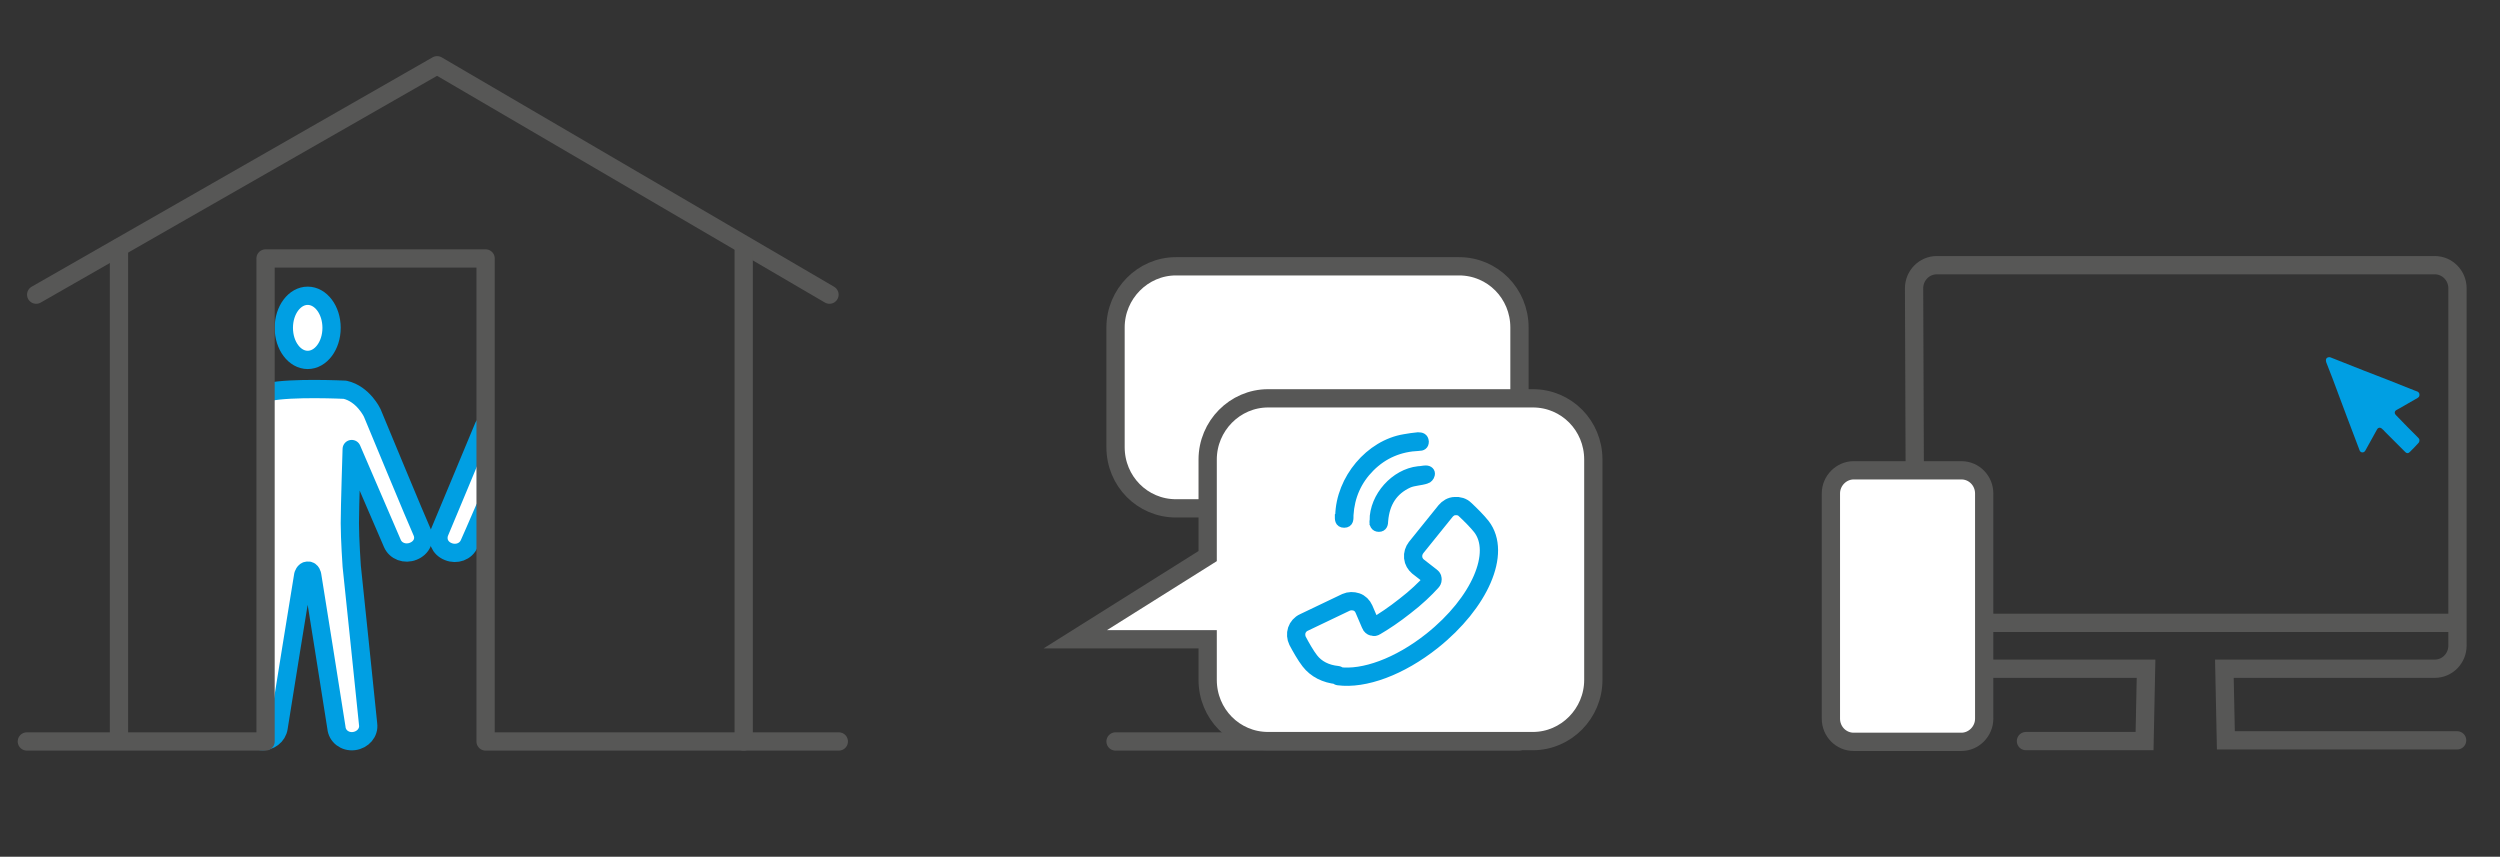 <svg xmlns="http://www.w3.org/2000/svg" id="Ebene_1" viewBox="0 0 670.3 229.7"><rect x="0" y="0" width="670.3" height="229.7" fill="#333333" stroke="none"/><defs><style>      .st0, .st1, .st2, .st3, .st4, .st5 {        fill: none;      }      .st0, .st1, .st2, .st4, .st5 {        stroke-width: 4.9px;      }      .st0, .st2 {        stroke-linejoin: round;      }      .st0, .st2, .st5 {        stroke-linecap: round;      }      .st0, .st3, .st4 {        stroke: #009fe3;      }      .st1, .st2, .st5 {        stroke: #575756;      }      .st1, .st3, .st5 {        stroke-miterlimit: 10;      }      .st6 {        fill: #fff;      }      .st3 {        stroke-width: 2.4px;      }      .st7 {        fill: #009fe3;      }    </style></defs><line class="st2" x1="31.9" y1="196.5" x2="31.9" y2="66.4"></line><g><path class="st6" d="M129.7,114.3c-3.3,7.9-11.1,26.7-11.8,28.3-.9,2.1,0,4.4,2.3,5.3,2.2.9,4.7,0,5.6-2.1.4-.8,2.1-4.8,4.1-9.4"></path><path class="st0" d="M129.7,114.3c-3.3,7.9-11.1,26.7-11.8,28.3-.9,2.1,0,4.4,2.3,5.3,2.2.9,4.7,0,5.6-2.1.4-.8,2.1-4.8,4.1-9.4"></path></g><path class="st1" d="M493.7,198.1"></path><polyline class="st2" points="9.7 79 117.2 17.5 222.4 79"></polyline><path class="st1" d="M470.1,146.6"></path><path class="st1" d="M529.5,146.6"></path><g><path class="st6" d="M82.5,96.5c3.5,0,6.4-3.8,6.4-8.6s-2.9-8.6-6.4-8.6-6.4,3.8-6.4,8.6,2.9,8.6,6.4,8.6"></path><path class="st4" d="M82.5,96.5c3.5,0,6.4-3.8,6.4-8.6s-2.9-8.6-6.4-8.6-6.4,3.8-6.4,8.6,2.9,8.6,6.4,8.6Z"></path><path class="st6" d="M72.1,105.1c6.1-1.3,20.4-.6,20.4-.6,4.9,1.1,7.3,6.2,7.3,6.2,0,0,12.3,29.7,13.3,31.8s0,4.4-2.3,5.3c-2.2.9-4.7,0-5.6-2.1-.9-2.1-10.9-25.3-10.9-25.3,0,0-.5,15.6-.5,19.9s.5,11.5.5,11.5c0,0,4.2,40.2,4.4,42.4.3,2.2-1.4,4.2-3.8,4.5s-4.5-1.3-4.7-3.6c-.3-2.2-6.5-40.9-6.5-40.9,0,0-.2-1.3-1.2-1.2-.9,0-1.2,1.2-1.2,1.2,0,0-6.3,38.7-6.6,40.9-.3,2.2-2.4,3.8-4.7,3.6"></path><path class="st0" d="M72.1,105.1c6.1-1.3,20.4-.6,20.4-.6,4.9,1.1,7.3,6.2,7.3,6.2,0,0,12.3,29.7,13.3,31.8s0,4.4-2.3,5.3c-2.2.9-4.7,0-5.6-2.1-.9-2.1-10.9-25.3-10.9-25.3,0,0-.5,15.6-.5,19.9s.5,11.5.5,11.5c0,0,4.2,40.2,4.4,42.4.3,2.2-1.4,4.2-3.8,4.5s-4.5-1.3-4.7-3.6c-.3-2.2-6.5-40.9-6.5-40.9,0,0-.2-1.3-1.2-1.2-.9,0-1.2,1.2-1.2,1.2,0,0-6.3,38.7-6.6,40.9-.3,2.2-2.4,3.8-4.7,3.6"></path><path class="st7" d="M648.7,105.8c0-.4-.2-.6-.5-.8-.2-.1-.5-.2-.8-.3-4.5-1.8-9-3.6-13.5-5.3-3-1.2-6-2.4-9.1-3.6-.2,0-.4-.1-.5,0-.6.1-.8.6-.6,1.3,1.2,3.1,2.4,6.1,3.5,9.2.7,1.9,1.4,3.7,2.1,5.6,1.1,2.9,2.2,5.8,3.3,8.7.1.4.4.7.8.7.4,0,.6-.2.8-.5,1-1.9,2.1-3.7,3.1-5.6.3-.6.9-.7,1.4-.2.3.2.5.5.8.8,1.8,1.8,3.6,3.6,5.4,5.4.4.4.8.4,1.2,0,.8-.8,1.6-1.6,2.4-2.5.1-.1.2-.4.2-.6,0-.3-.1-.5-.3-.7-2-2-4-4-6-6.1-.5-.5-.4-1.1.2-1.4.3-.2.6-.3.9-.5,1.6-.9,3.1-1.8,4.7-2.7.3-.2.5-.4.5-.8"></path></g><path class="st1" d="M579.6,196.9"></path><g><path class="st5" d="M658.8,198.5h-62l-.4-19.2h56.4c3.4,0,6.1-2.8,6.1-6.2v-95.8c0-3.4-2.7-6.2-6.1-6.2h-133.5c-3.4,0-6.1,2.8-6.1,6.2l.2,53.9"></path><path class="st5" d="M543.2,198.7h31.8l.4-19.4h-56.2c-3.3,0-6.1-2.8-6.1-6.2"></path></g><line class="st1" x1="657.7" y1="167" x2="511.9" y2="167"></line><g><path class="st6" d="M315.3,71.4c-8.9,0-16.2,7.4-16.2,16.4v32.1c0,9.1,7.2,16.4,16.2,16.4h75.9c8.9,0,16.2-7.4,16.2-16.4v-32.1c0-9.1-7.2-16.4-16.2-16.4h-75.9Z"></path><path class="st1" d="M315.3,71.4c-8.9,0-16.2,7.4-16.2,16.4v32.1c0,9.1,7.2,16.4,16.2,16.4h75.9c8.9,0,16.2-7.4,16.2-16.4v-32.1c0-9.1-7.2-16.4-16.2-16.4h-75.9Z"></path><path class="st6" d="M340,106.8c-8.9,0-16.2,7.4-16.2,16.4v25.9l-35.5,22.3h35.5v10.9c0,9.1,7.2,16.4,16.2,16.4h71c8.9,0,16.2-7.4,16.2-16.4v-59.1c0-9.1-7.2-16.4-16.2-16.4h-71Z"></path><path class="st1" d="M340,106.8c-8.9,0-16.2,7.4-16.2,16.4v25.9l-35.5,22.3h35.5v10.9c0,9.1,7.2,16.4,16.2,16.4h71c8.9,0,16.2-7.4,16.2-16.4v-59.1c0-9.1-7.2-16.4-16.2-16.4h-71Z"></path><path class="st6" d="M358.9,181.3c6.8.9,16.3-2.5,25.1-9.5,12.8-10.2,18.6-23.6,13.2-30.6-1.1-1.4-3-3.3-4.4-4.6-.7-.7-1.7-1-2.7-.9-1,0-1.9.6-2.5,1.3l-7.9,9.8c-.6.8-.9,1.7-.8,2.7.1,1,.6,1.8,1.3,2.4l3.6,2.8c.3.2.3.5.3.6,0,.1,0,.4-.2.6-1.8,2-4.2,4.3-7.2,6.6-2.9,2.3-5.6,4.1-8,5.5-.3.2-.5,0-.7,0-.1,0-.4-.2-.5-.5l-1.8-4.2c-.4-.9-1.1-1.6-2-1.9-.9-.3-1.9-.3-2.8.1l-11.3,5.4c-.9.4-1.6,1.2-1.9,2.1-.3.9-.2,2,.2,2.8.9,1.7,2.2,4,3.3,5.4,1.7,2.2,4.3,3.5,7.4,3.8"></path><path class="st0" d="M358.9,181.3c6.8.9,16.3-2.5,25.1-9.5,12.8-10.2,18.6-23.6,13.2-30.6-1.1-1.4-3-3.3-4.4-4.6-.7-.7-1.7-1-2.7-.9-1,0-1.9.6-2.5,1.3l-7.9,9.8c-.6.8-.9,1.7-.8,2.7.1,1,.6,1.8,1.3,2.4l3.6,2.8c.3.2.3.5.3.6,0,.1,0,.4-.2.6-1.8,2-4.2,4.3-7.2,6.6-2.9,2.3-5.6,4.1-8,5.5-.3.2-.5,0-.7,0-.1,0-.4-.2-.5-.5l-1.8-4.2c-.4-.9-1.1-1.6-2-1.9-.9-.3-1.9-.3-2.8.1l-11.3,5.4c-.9.4-1.6,1.2-1.9,2.1-.3.9-.2,2,.2,2.8.9,1.7,2.2,4,3.3,5.4,1.7,2.2,4.3,3.5,7.4,3.8Z"></path><path class="st7" d="M359.2,138.3c.2-9.9,8.1-19.2,17.4-20.7,1.2-.2,2.4-.4,3.6-.5.9,0,1.6.2,1.7,1.3,0,1-.6,1.3-1.5,1.3-5,.2-9.4,2-13,5.6-3.5,3.5-5.4,7.8-5.7,12.8,0,1,.1,2.2-1.3,2.2-1.4,0-1.3-1.2-1.3-1.9"></path><path class="st3" d="M359.2,138.3c.2-9.9,8.1-19.2,17.4-20.7,1.2-.2,2.4-.4,3.6-.5.9,0,1.6.2,1.7,1.3,0,1-.6,1.3-1.5,1.3-5,.2-9.4,2-13,5.6-3.5,3.5-5.4,7.8-5.7,12.8,0,1,.1,2.2-1.3,2.2-1.4,0-1.3-1.2-1.3-1.9Z"></path><path class="st7" d="M368.4,139.6c0-6.5,5.6-12.7,11.9-13.4.7,0,1.3-.2,2-.2.8,0,1.4.5,1.2,1.3-.1.5-.6,1.1-1.1,1.2-1.5.5-3.3.5-4.7,1.1-4.2,1.9-6.3,5.3-6.7,10,0,.9-.2,1.8-1.3,1.8-1.1,0-1.4-.9-1.3-1.8"></path><path class="st3" d="M368.4,139.6c0-6.5,5.6-12.7,11.9-13.4.7,0,1.3-.2,2-.2.8,0,1.4.5,1.2,1.3-.1.5-.6,1.1-1.1,1.2-1.5.5-3.3.5-4.7,1.1-4.2,1.9-6.3,5.3-6.7,10,0,.9-.2,1.8-1.3,1.8-1.1,0-1.4-.9-1.3-1.8Z"></path></g><line class="st2" x1="407.3" y1="198.8" x2="299.1" y2="198.8"></line><polyline class="st2" points="224.9 198.8 130.2 198.8 130.2 69.3 71.2 69.3 71.2 198.8 7.2 198.8"></polyline><line class="st2" x1="199.4" y1="67.2" x2="199.4" y2="198.8"></line><g><path class="st6" d="M497,126.1c-3.3,0-6.1,2.8-6.1,6.2v60.4c0,3.4,2.7,6.2,6.1,6.2h28.9c3.3,0,6.1-2.8,6.1-6.2v-60.4c0-3.4-2.7-6.2-6.1-6.2h-28.9Z"></path><path class="st1" d="M497,126.1c-3.3,0-6.1,2.8-6.1,6.2v60.4c0,3.4,2.7,6.2,6.1,6.2h28.9c3.3,0,6.1-2.8,6.1-6.2v-60.4c0-3.4-2.7-6.2-6.1-6.2h-28.9Z"></path></g></svg>